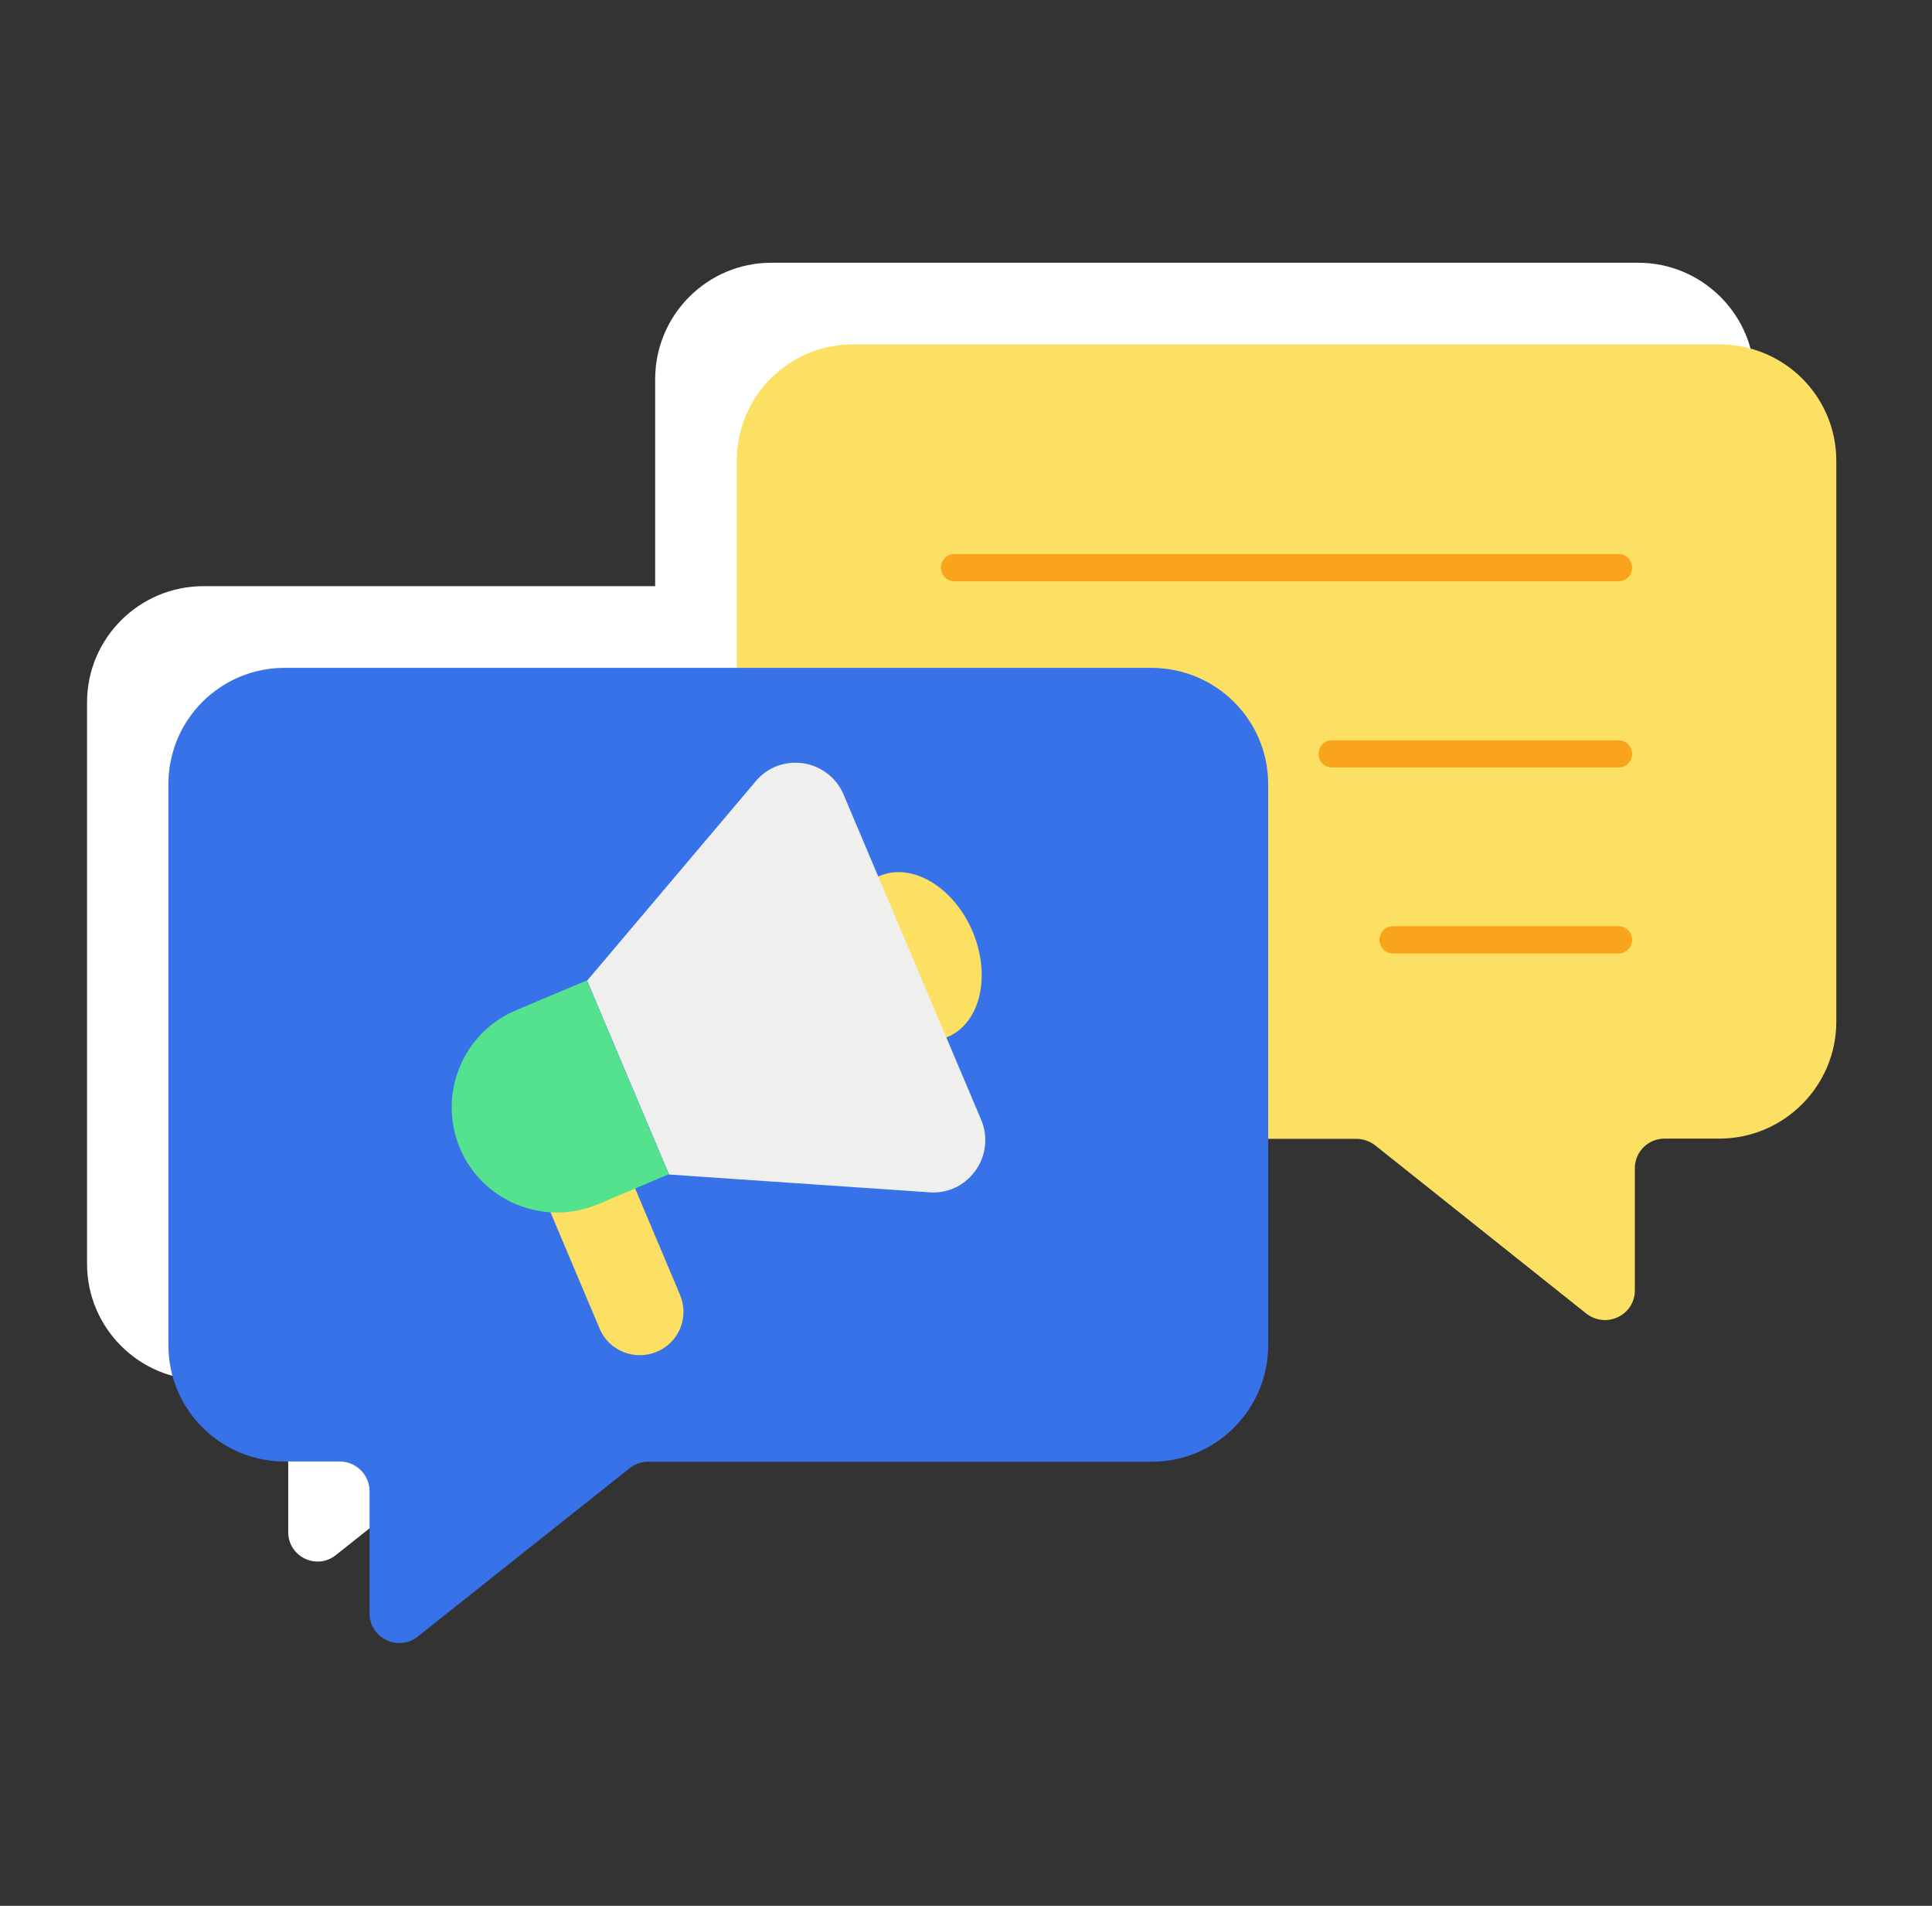 <svg width="73" height="72" viewBox="0 0 73 72" fill="none" xmlns="http://www.w3.org/2000/svg">
<rect x="0" y="0" width="73" height="72" fill="#333333" stroke="none"/>
<path d="M66.299 14.328V35.517C66.299 37.944 64.314 39.929 61.887 39.929H59.819C59.202 39.929 58.698 40.433 58.698 41.05V45.658C58.698 46.605 57.608 47.119 56.867 46.543L48.875 40.166C48.67 40.022 48.423 39.929 48.176 39.929H44.833V47.736C44.833 50.153 42.868 52.138 40.431 52.138H21.402C21.155 52.138 20.909 52.221 20.703 52.385L12.7 58.742C11.97 59.338 10.89 58.814 10.89 57.878V53.27C10.89 52.642 10.386 52.138 9.759 52.138H7.691C5.264 52.138 3.289 50.174 3.289 47.746V26.537C3.289 24.11 5.264 22.145 7.691 22.145H24.755V14.328C24.755 11.901 26.72 9.926 29.147 9.926H61.897C64.325 9.926 66.299 11.901 66.299 14.328Z" fill="white"/>
<path d="M69.384 17.404V38.602C69.384 41.03 67.399 43.015 64.971 43.015H62.904C62.276 43.015 61.772 43.509 61.772 44.136V48.744C61.772 49.69 60.692 50.205 59.942 49.629L51.95 43.262C51.744 43.108 51.497 43.025 51.25 43.025H43.135V31.711C43.135 29.284 41.17 27.319 38.743 27.319H27.84V17.404C27.84 14.976 29.804 13.011 32.232 13.011H64.971C67.409 13.011 69.384 14.976 69.384 17.404Z" fill="#FBE063"/>
<path d="M61.156 21.96H36.069C35.781 21.96 35.555 21.734 35.555 21.446C35.555 21.158 35.781 20.931 36.069 20.931H61.156C61.444 20.931 61.67 21.158 61.67 21.446C61.67 21.734 61.444 21.96 61.156 21.96Z" fill="#F9A41A"/>
<path d="M61.155 28.995H50.335C50.047 28.995 49.82 28.769 49.82 28.481C49.82 28.193 50.047 27.967 50.335 27.967H61.155C61.443 27.967 61.669 28.193 61.669 28.481C61.669 28.769 61.443 28.995 61.155 28.995Z" fill="#F9A41A"/>
<path d="M61.156 36.021H52.639C52.351 36.021 52.125 35.794 52.125 35.506C52.125 35.218 52.351 34.992 52.639 34.992H61.156C61.444 34.992 61.67 35.218 61.67 35.506C61.67 35.794 61.444 36.021 61.156 36.021Z" fill="#F9A41A"/>
<path d="M47.918 29.633V50.822C47.918 53.239 45.953 55.224 43.515 55.224H24.487C24.24 55.224 23.993 55.306 23.787 55.471L15.785 61.827C15.055 62.414 13.964 61.889 13.964 60.953V56.345C13.964 55.718 13.46 55.214 12.833 55.214H10.755C8.328 55.214 6.363 53.249 6.363 50.822V29.623C6.363 27.195 8.328 25.231 10.755 25.231H43.495C45.943 25.231 47.918 27.195 47.918 29.633Z" fill="#3872E8"/>
<path d="M23.315 43.282L25.691 48.909C26.051 49.752 25.66 50.719 24.816 51.069C23.983 51.418 23.006 51.038 22.656 50.194L20.28 44.568C19.931 43.735 20.322 42.758 21.155 42.408C21.576 42.233 22.029 42.243 22.42 42.398C22.8 42.552 23.14 42.861 23.315 43.282Z" fill="#FBE063"/>
<path d="M35.809 39.174C37.039 38.653 37.459 36.87 36.748 35.19C36.037 33.511 34.464 32.571 33.234 33.092C32.005 33.612 31.584 35.396 32.295 37.075C33.007 38.755 34.58 39.694 35.809 39.174Z" fill="#FBE063"/>
<path d="M35.216 45.051L25.28 44.373L22.184 37.049L28.612 29.448C29.579 28.399 31.307 28.697 31.873 30.014L37.077 42.315C37.623 43.632 36.635 45.082 35.216 45.051Z" fill="#EFEFED"/>
<path d="M22.174 37.039L25.27 44.362L22.596 45.494C20.569 46.347 18.234 45.401 17.381 43.385C16.527 41.359 17.473 39.024 19.489 38.17L22.174 37.039Z" fill="#54E28E"/>
</svg>
